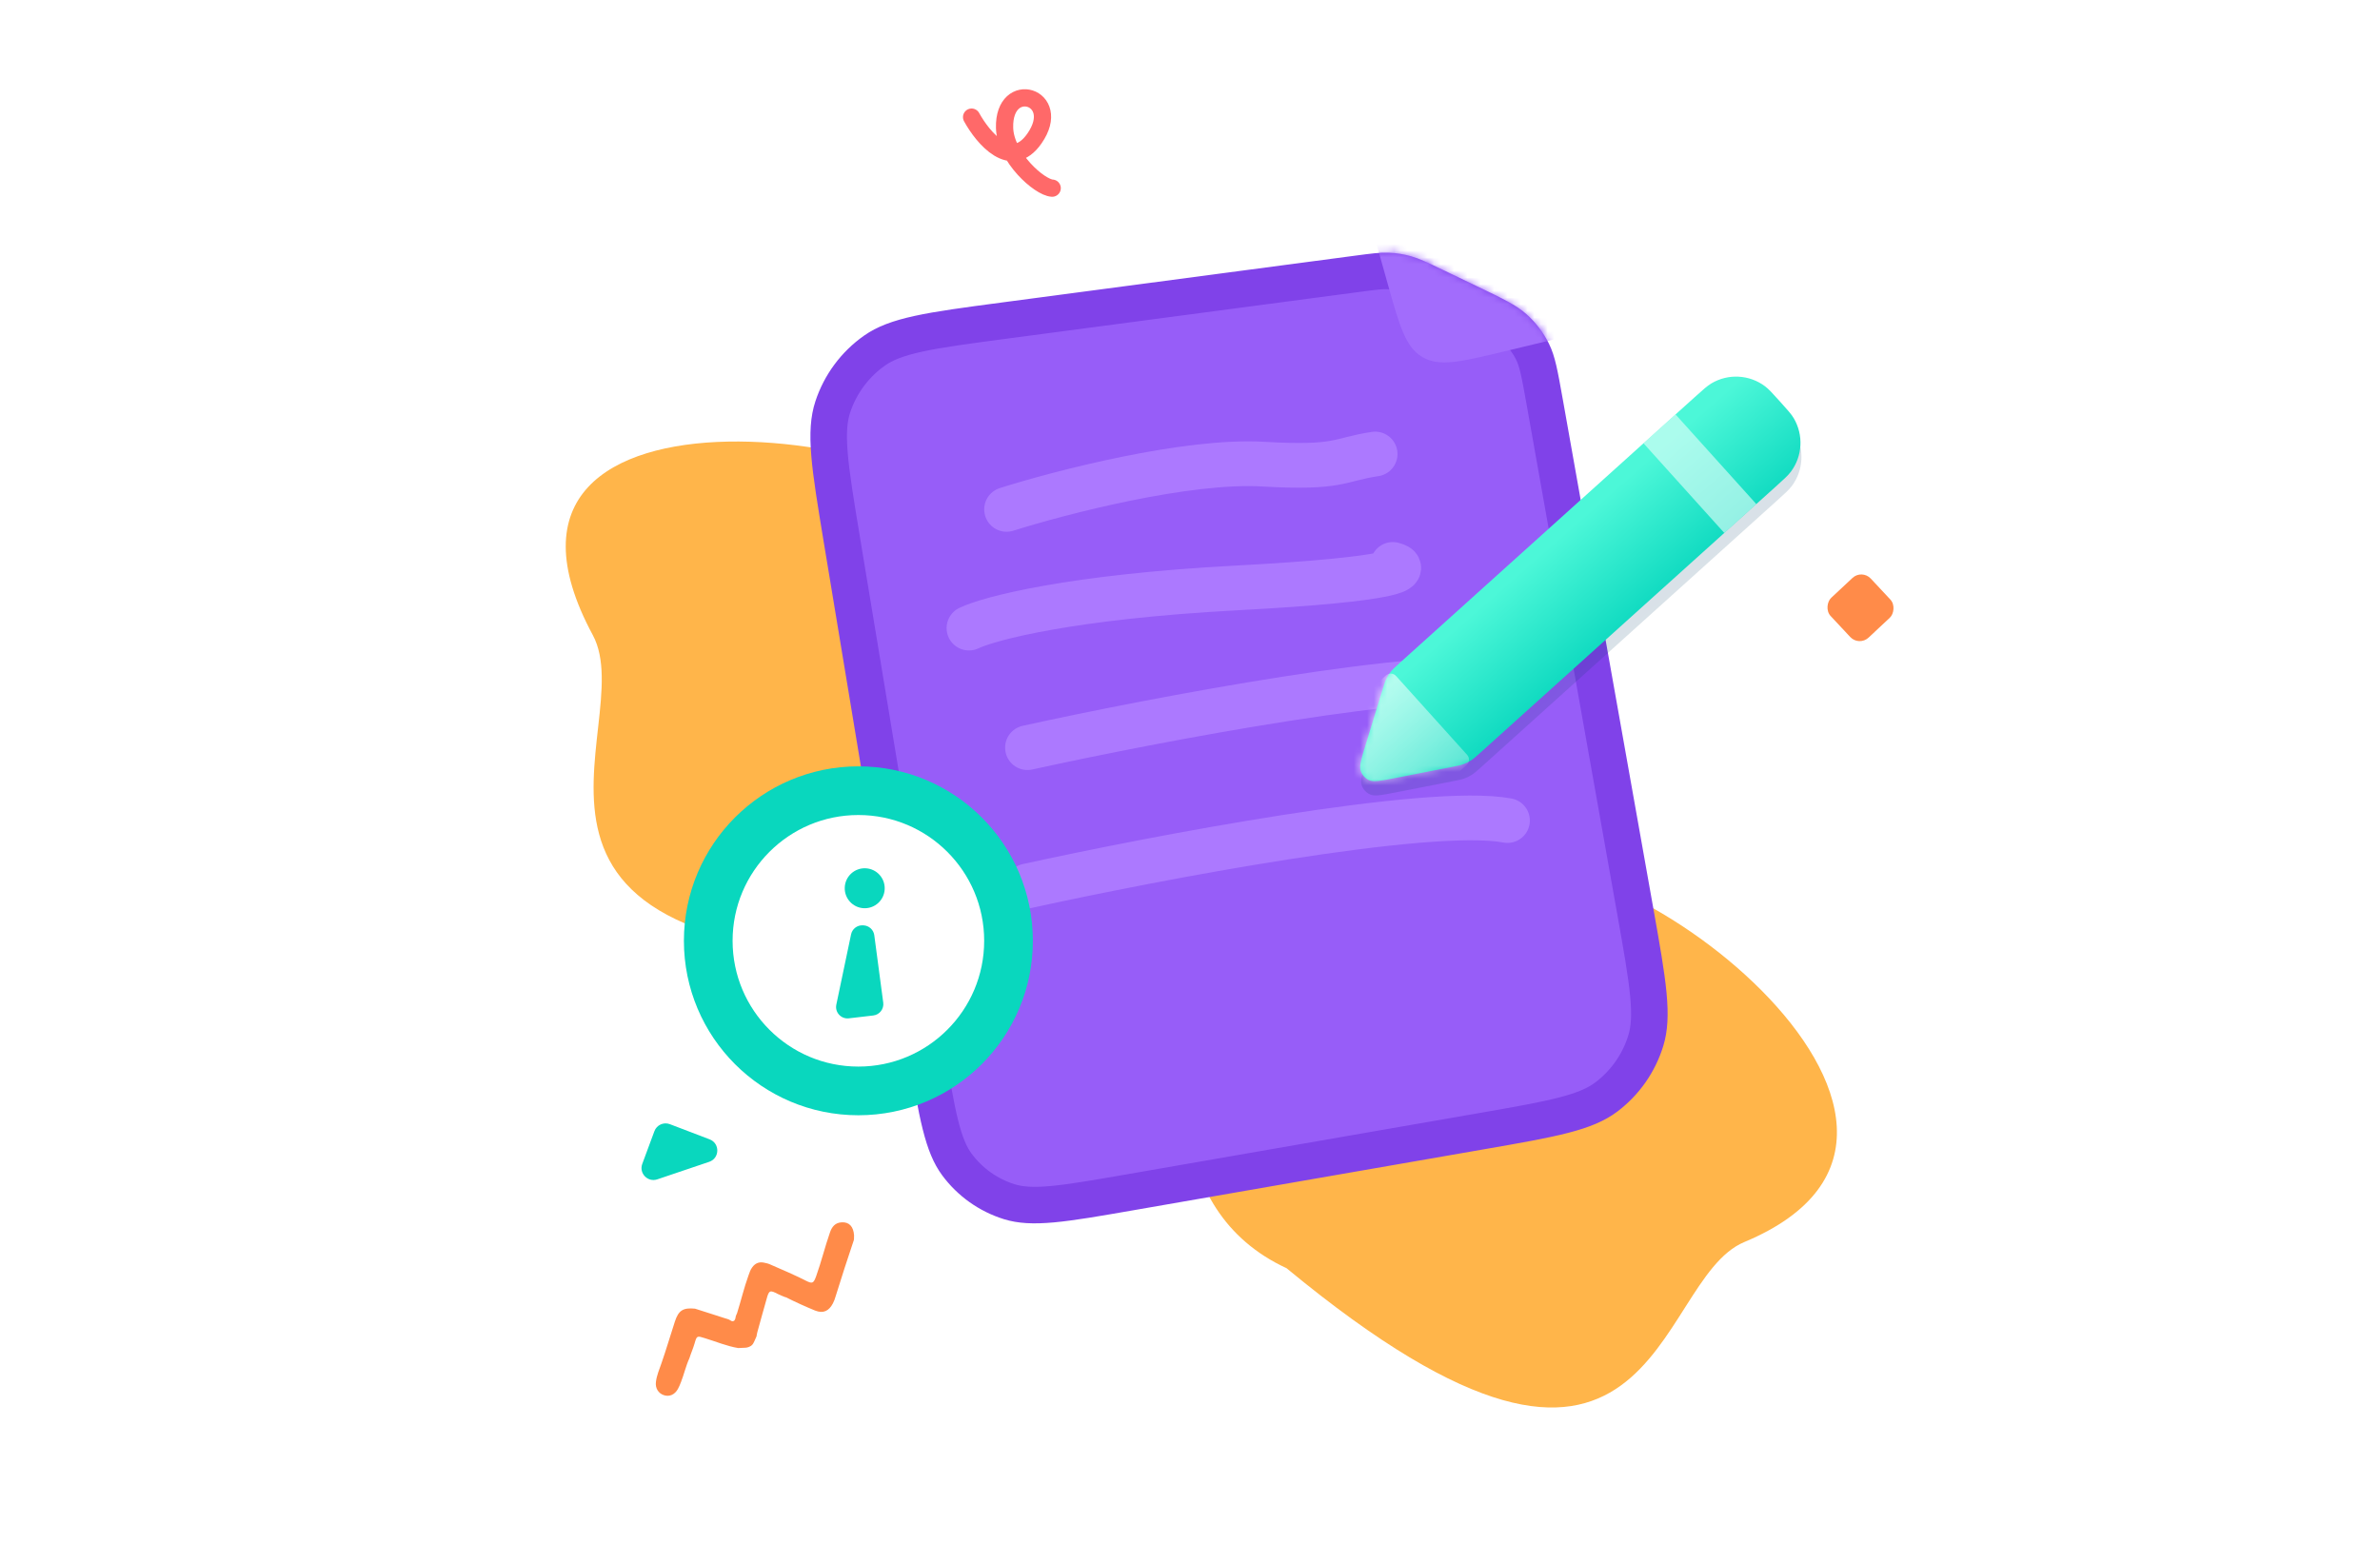 <svg width="356" height="234" viewBox="0 0 356 234" fill="none" xmlns="http://www.w3.org/2000/svg">
<path d="M182.805 140.549C174.847 157.754 173.797 181.09 192.442 189.713C248.371 235.967 246.944 191.632 260.911 185.802C302.426 168.471 238.944 121.003 222.885 131.079C204.978 142.316 190.762 123.344 182.805 140.549Z" fill="#FFB54A"/>
<path d="M204.038 96.152C199.234 115.533 162.601 148.371 141.787 143.212C65.992 144.506 96.207 108.975 88.67 95.001C66.267 53.463 143.823 63.715 151.973 81.947C158.433 96.398 208.843 76.77 204.038 96.152Z" fill="#FFB54A"/>
<path d="M221.553 169.226L169.079 178.352C163.974 179.24 160.306 179.876 157.389 180.141C154.502 180.402 152.592 180.273 150.978 179.771C147.84 178.795 145.094 176.846 143.137 174.206C142.13 172.848 141.377 171.087 140.672 168.276C139.959 165.435 139.348 161.763 138.501 156.65L125.92 80.702C124.998 75.131 124.335 71.117 124.074 67.927C123.816 64.768 123.978 62.667 124.559 60.895C125.681 57.475 127.877 54.508 130.822 52.438C132.347 51.366 134.31 50.598 137.407 49.923C140.534 49.243 144.567 48.706 150.165 47.964L202.988 40.963C205.638 40.611 206.644 40.488 207.619 40.529C208.533 40.567 209.44 40.711 210.32 40.958C211.26 41.221 212.178 41.651 214.589 42.807L219.708 45.261C223.803 47.225 225.346 47.993 226.539 49.064C227.656 50.066 228.572 51.271 229.238 52.615C229.95 54.051 230.277 55.744 231.072 60.215L244.608 136.331C245.572 141.749 246.264 145.652 246.558 148.761C246.849 151.838 246.722 153.897 246.187 155.649C245.154 159.029 243.076 161.994 240.251 164.118C238.787 165.219 236.895 166.041 233.903 166.817C230.88 167.601 226.976 168.283 221.553 169.226Z" fill="#975DF8" stroke="#8042E9" stroke-width="5.464"/>
<mask id="mask0_421_4647" style="mask-type:alpha" maskUnits="userSpaceOnUse" x="120" y="37" width="130" height="147">
<path d="M230.773 60.264C230.773 60.266 230.773 60.267 230.774 60.269L244.286 136.252L244.286 136.252L244.287 136.256C245.255 141.7 245.947 145.603 246.24 148.708C246.53 151.778 246.398 153.798 245.876 155.5C244.856 158.826 242.804 161.742 240.017 163.824C238.59 164.89 236.733 165.695 233.745 166.457C230.723 167.229 226.816 167.894 221.365 168.819L166.239 178.172C166.238 178.172 166.237 178.172 166.236 178.172C161.028 179.056 157.304 179.685 154.35 179.939C151.429 180.19 149.535 180.042 147.961 179.535C144.854 178.534 142.153 176.558 140.258 173.9C139.297 172.553 138.584 170.793 137.938 167.934C137.285 165.04 136.757 161.3 136.022 156.068L125.344 80.074C124.574 74.599 124.025 70.674 123.845 67.561C123.667 64.483 123.872 62.468 124.455 60.787C125.596 57.5 127.752 54.661 130.613 52.681C132.077 51.668 133.962 50.931 136.975 50.278C140.023 49.617 143.952 49.094 149.433 48.367L203.028 41.264C205.688 40.911 206.664 40.792 207.607 40.832C208.497 40.869 209.38 41.01 210.238 41.25L211.058 38.328L210.238 41.25C211.147 41.505 212.038 41.921 214.458 43.081L214.458 43.081L214.504 43.103L214.504 43.103L219.576 45.535C223.688 47.506 225.184 48.255 226.336 49.289C227.424 50.266 228.317 51.44 228.966 52.75L231.686 51.402L228.966 52.75C229.654 54.137 229.975 55.778 230.773 60.264Z" fill="#B385FF" stroke="#8042E9" stroke-width="6.071"/>
</mask>
<g mask="url(#mask0_421_4647)">
<path d="M207.542 42.345L204.35 30.968L226.812 38.86L235.311 50.091L224.977 52.576L224.977 52.576C218.524 54.128 215.298 54.904 212.764 53.417C210.23 51.93 209.334 48.735 207.542 42.345Z" fill="#A26CFC"/>
</g>
<path d="M150.564 76.201C158.587 73.664 177.5 68.759 188.969 69.432C200.437 70.105 200.179 68.746 205.692 67.917" stroke="#AC79FF" stroke-width="6.691" stroke-linecap="round" stroke-linejoin="round"/>
<path d="M144.937 93.959C147.968 92.505 160.206 89.269 184.905 87.953C209.604 86.638 210.815 85.058 208.334 84.433" stroke="#AC79FF" stroke-width="6.691" stroke-linecap="round" stroke-linejoin="round"/>
<path d="M153.689 111.843C172.738 107.65 213.776 99.819 225.54 102.045" stroke="#AC79FF" stroke-width="6.691" stroke-linecap="round" stroke-linejoin="round"/>
<path d="M153.64 132.544C172.688 128.351 213.726 120.52 225.49 122.746" stroke="#AC79FF" stroke-width="6.691" stroke-linecap="round" stroke-linejoin="round"/>
<rect width="8.162" height="8.207" rx="1.932" transform="matrix(0.683 0.731 -0.731 0.683 278.506 85.135)" fill="#FF8B49"/>
<path d="M117.54 194.056C117.486 194.058 117.431 194.041 117.395 194.025C117.046 193.874 116.68 193.742 116.349 193.573C115.189 192.964 115.028 193.005 114.686 194.252C114.232 195.933 113.722 197.597 113.285 199.277C113.219 199.476 113.208 199.691 113.16 199.908C112.973 200.29 112.841 200.706 112.616 201.054C112.529 201.164 112.441 201.256 112.335 201.331C112.086 201.482 111.836 201.58 111.547 201.606C111.168 201.636 110.806 201.647 110.426 201.659C108.698 201.372 107.102 200.687 105.439 200.183C104.251 199.808 104.232 199.79 103.889 200.984C103.676 201.725 103.354 202.434 103.124 203.175C102.598 204.321 102.329 205.548 101.876 206.708C101.742 207.071 101.591 207.434 101.402 207.78C100.922 208.637 100.136 208.984 99.295 208.706C98.472 208.427 97.995 207.653 98.112 206.735C98.226 205.746 98.632 204.838 98.947 203.914C99.662 201.867 100.267 199.77 100.945 197.706C101.49 196.023 102.183 195.589 103.962 195.767C105.645 196.324 107.344 196.827 109.009 197.385C109.082 197.418 109.156 197.452 109.23 197.503C109.415 197.641 109.617 197.724 109.829 197.556C109.934 197.445 109.984 197.301 110.015 197.156C110.026 196.905 110.145 196.668 110.247 196.45C110.84 194.568 111.288 192.655 111.955 190.807C112.105 190.39 112.236 189.956 112.514 189.589C112.931 189.002 113.502 188.734 114.23 188.873C114.612 188.932 114.996 189.046 115.345 189.214C117.07 189.967 118.812 190.702 120.504 191.563C121.534 192.087 121.694 191.992 122.094 190.869C122.86 188.731 123.389 186.528 124.138 184.39C124.419 183.54 124.906 182.897 125.918 182.848C127.021 182.796 127.657 183.475 127.753 184.798C127.724 185.032 127.767 185.264 127.72 185.498C126.776 188.323 125.849 191.129 124.978 193.969C124.88 194.312 124.763 194.639 124.592 194.966C123.994 196.114 123.156 196.534 121.929 196.052C120.462 195.453 118.993 194.782 117.54 194.056Z" fill="#FF8B49"/>
<path d="M96.071 174.108L97.885 169.216C98.231 168.285 99.27 167.814 100.198 168.168L106.145 170.438C107.71 171.036 107.666 173.265 106.079 173.801L98.319 176.423C96.894 176.904 95.548 175.518 96.071 174.108Z" fill="#09D7BE"/>
<path d="M157.386 28.146C155.477 28.04 150.371 23.528 150.264 19.114C150.085 11.68 159.131 14.406 154.73 20.722C151.262 25.701 147.068 20.673 145.331 17.522" stroke="#FF6969" stroke-width="2.579" stroke-linecap="round"/>
<g opacity="0.15" filter="url(#filter0_f_421_4647)">
<path d="M253.65 61.541C254.896 60.418 255.519 59.857 256.13 59.493C258.639 57.999 261.801 58.164 264.141 59.91C264.711 60.336 265.272 60.959 266.395 62.205V62.205C267.518 63.451 268.079 64.074 268.443 64.685C269.937 67.194 269.772 70.356 268.026 72.696C267.601 73.266 266.978 73.828 265.731 74.95L221.636 114.681C220.928 115.318 220.574 115.637 220.18 115.891C219.829 116.116 219.456 116.302 219.065 116.447C218.626 116.61 218.158 116.702 217.223 116.885L208.658 118.56C206.632 118.956 205.619 119.154 204.936 118.845C204.34 118.575 203.884 118.069 203.677 117.448C203.441 116.737 203.743 115.75 204.348 113.776L206.904 105.431C207.182 104.52 207.322 104.065 207.53 103.644C207.714 103.271 207.939 102.919 208.199 102.594C208.492 102.227 208.846 101.909 209.554 101.271L253.65 61.541Z" fill="url(#paint0_linear_421_4647)"/>
</g>
<path d="M253.506 59.403C254.752 58.281 255.375 57.719 255.986 57.355C258.495 55.861 261.657 56.026 263.997 57.773C264.567 58.198 265.129 58.821 266.251 60.067V60.067C267.374 61.313 267.936 61.936 268.299 62.547C269.793 65.056 269.629 68.218 267.882 70.559C267.457 71.129 266.834 71.69 265.588 72.813L221.492 112.543C220.784 113.18 220.431 113.499 220.036 113.753C219.686 113.978 219.312 114.165 218.922 114.309C218.482 114.473 218.014 114.564 217.08 114.747L208.514 116.422C206.488 116.818 205.475 117.016 204.792 116.707C204.196 116.437 203.74 115.931 203.534 115.31C203.297 114.599 203.599 113.612 204.204 111.638L206.76 103.293C207.039 102.382 207.178 101.927 207.386 101.506C207.571 101.133 207.795 100.781 208.055 100.456C208.349 100.09 208.702 99.771 209.41 99.133L253.506 59.403Z" fill="url(#paint1_linear_421_4647)"/>
<rect opacity="0.6" x="250.628" y="61.997" width="18.05" height="6.449" transform="rotate(47.981 250.628 61.997)" fill="#EBFFFC"/>
<mask id="mask1_421_4647" style="mask-type:alpha" maskUnits="userSpaceOnUse" x="203" y="93" width="25" height="24">
<path d="M211.984 96.815C213.23 95.693 213.853 95.131 214.464 94.767C216.973 93.273 220.135 93.438 222.476 95.185C223.046 95.61 223.607 96.233 224.73 97.479V97.479C225.852 98.725 226.414 99.348 226.778 99.959C228.272 102.468 228.107 105.63 226.36 107.971C225.935 108.541 225.312 109.102 224.066 110.225L221.493 112.543C220.785 113.181 220.431 113.5 220.037 113.753C219.686 113.979 219.313 114.165 218.922 114.31C218.482 114.473 218.015 114.565 217.08 114.747L208.515 116.422C206.489 116.819 205.476 117.017 204.793 116.708C204.197 116.438 203.741 115.931 203.534 115.311C203.298 114.6 203.6 113.613 204.205 111.639L206.76 103.293C207.039 102.383 207.179 101.927 207.387 101.507C207.571 101.134 207.796 100.781 208.056 100.456C208.349 100.09 208.703 99.772 209.411 99.134L211.984 96.815Z" fill="url(#paint2_linear_421_4647)"/>
<path d="M211.984 96.815C213.23 95.693 213.853 95.131 214.464 94.767C216.973 93.273 220.135 93.438 222.476 95.185C223.046 95.61 223.607 96.233 224.73 97.479V97.479C225.852 98.725 226.414 99.348 226.778 99.959C228.272 102.468 228.107 105.63 226.36 107.971C225.935 108.541 225.312 109.102 224.066 110.225L221.493 112.543C220.785 113.181 220.431 113.5 220.037 113.753C219.686 113.979 219.313 114.165 218.922 114.31C218.482 114.473 218.015 114.565 217.08 114.747L208.515 116.422C206.489 116.819 205.476 117.017 204.793 116.708C204.197 116.438 203.741 115.931 203.534 115.311C203.298 114.6 203.6 113.613 204.205 111.639L206.76 103.293C207.039 102.383 207.179 101.927 207.387 101.507C207.571 101.134 207.796 100.781 208.056 100.456C208.349 100.09 208.703 99.772 209.411 99.134L211.984 96.815Z" fill="url(#paint3_linear_421_4647)"/>
</mask>
<g mask="url(#mask1_421_4647)">
<path d="M207.293 101.041C207.737 100.641 208.422 100.677 208.822 101.121L219.454 112.921C219.855 113.366 219.819 114.05 219.375 114.451L209.311 123.518C208.867 123.918 208.182 123.883 207.782 123.438L197.15 111.638C196.749 111.194 196.785 110.509 197.229 110.108L207.293 101.041Z" fill="url(#paint4_linear_421_4647)" fill-opacity="0.6"/>
</g>
<circle cx="128.397" cy="140.737" r="22.457" fill="white" stroke="#09D7BE" stroke-width="7.283"/>
<path d="M132.116 149.988C132.242 150.933 131.569 151.799 130.621 151.91L126.967 152.336C125.808 152.472 124.857 151.431 125.097 150.289L127.303 139.776C127.475 138.957 128.216 138.383 129.052 138.421L129.16 138.426C129.986 138.463 130.667 139.087 130.776 139.907L132.116 149.988Z" fill="#09D7BE"/>
<ellipse cx="129.345" cy="132.876" rx="2.99" ry="2.99" transform="rotate(-177.426 129.345 132.876)" fill="#09D7BE"/>
<defs>
<filter id="filter0_f_421_4647" x="200.804" y="55.684" width="71.448" height="66.105" filterUnits="userSpaceOnUse" color-interpolation-filters="sRGB">
<feFlood flood-opacity="0" result="BackgroundImageFix"/>
<feBlend mode="normal" in="SourceGraphic" in2="BackgroundImageFix" result="shape"/>
<feGaussianBlur stdDeviation="1.396" result="effect1_foregroundBlur_421_4647"/>
</filter>
<linearGradient id="paint0_linear_421_4647" x1="240.03" y1="76.642" x2="252.299" y2="90.615" gradientUnits="userSpaceOnUse">
<stop stop-color="#001E6B"/>
<stop offset="1" stop-color="#003F62"/>
</linearGradient>
<linearGradient id="paint1_linear_421_4647" x1="239.886" y1="74.504" x2="252.155" y2="88.478" gradientUnits="userSpaceOnUse">
<stop stop-color="#4CF7D8"/>
<stop offset="1" stop-color="#09D7BE"/>
</linearGradient>
<linearGradient id="paint2_linear_421_4647" x1="219.541" y1="90.006" x2="236.901" y2="103.601" gradientUnits="userSpaceOnUse">
<stop stop-color="#FFEA7D"/>
<stop offset="1" stop-color="#9DEEB3"/>
</linearGradient>
<linearGradient id="paint3_linear_421_4647" x1="239.887" y1="74.504" x2="252.156" y2="88.478" gradientUnits="userSpaceOnUse">
<stop stop-color="#CBE465"/>
<stop offset="1" stop-color="#61BD19"/>
</linearGradient>
<linearGradient id="paint4_linear_421_4647" x1="202.251" y1="105.992" x2="214.495" y2="119.452" gradientUnits="userSpaceOnUse">
<stop stop-color="white"/>
<stop offset="1" stop-color="white" stop-opacity="0.5"/>
</linearGradient>
</defs>
</svg>
